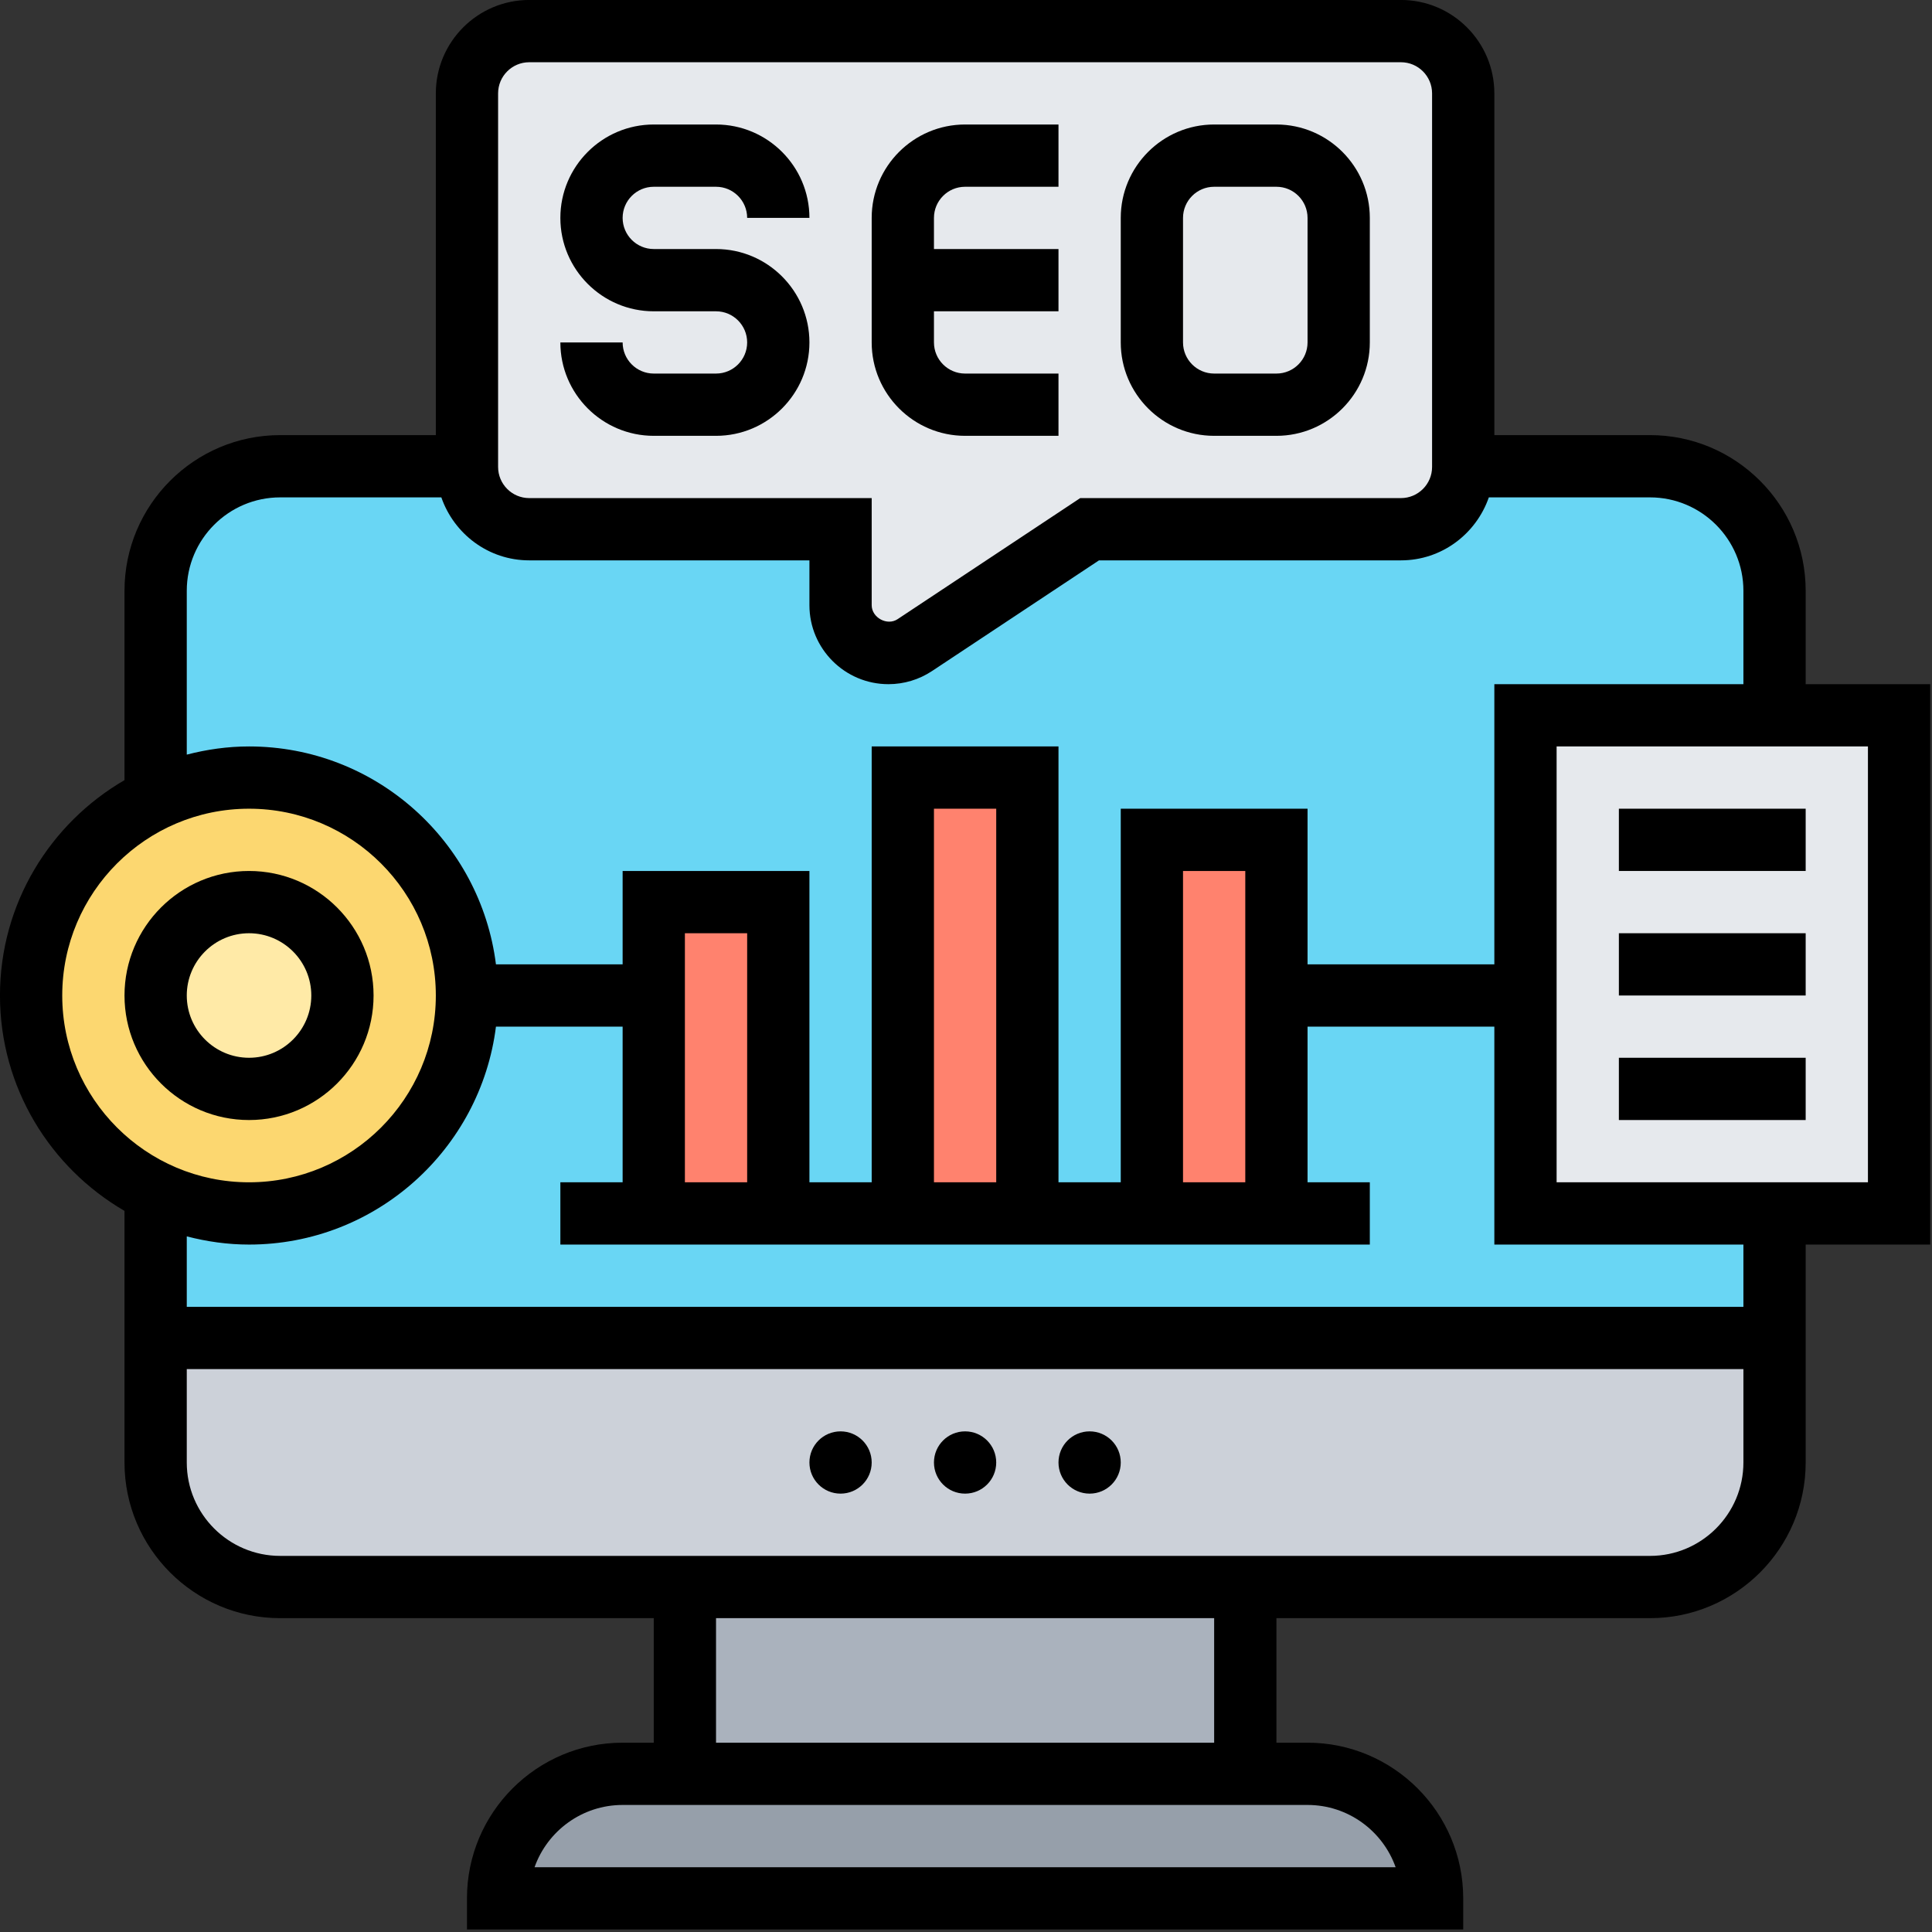 <?xml version="1.0" encoding="UTF-8" standalone="no"?>
<!DOCTYPE svg PUBLIC "-//W3C//DTD SVG 1.1//EN" "http://www.w3.org/Graphics/SVG/1.1/DTD/svg11.dtd">
<svg width="100%" height="100%" viewBox="0 0 70 70" version="1.1" xmlns="http://www.w3.org/2000/svg" xmlns:xlink="http://www.w3.org/1999/xlink" xml:space="preserve" xmlns:serif="http://www.serif.com/" style="fill-rule:evenodd;clip-rule:evenodd;stroke-linejoin:round;stroke-miterlimit:2;">
    <rect x="0" y="0" width="70" height="70" fill="#333333" stroke="none"/>
    <g transform="matrix(0.141,0,0,0.141,-1.129,-1.155)">
        <g>
            <g>
                <path d="M376,496L136,496C136,487.2 139.6,479.2 145.36,473.36C151.2,467.6 159.2,464 168,464L344,464C361.68,464 376,478.32 376,496Z" style="fill:rgb(150,159,170);fill-rule:nonzero;"/>
            </g>
            <g>
                <rect x="184" y="416" width="144" height="48" style="fill:rgb(170,178,189);fill-rule:nonzero;"/>
            </g>
            <g>
                <path d="M464,352L464,384C464,401.68 449.68,416 432,416L80,416C62.32,416 48,401.68 48,384L48,352L464,352Z" style="fill:rgb(204,209,217);fill-rule:nonzero;"/>
            </g>
            <g>
                <path d="M80,128L432,128C449.672,128 464,142.328 464,160L464,352L48,352L48,160C48,142.328 62.328,128 80,128Z" style="fill:rgb(105,214,244);fill-rule:nonzero;"/>
            </g>
            <g>
                <path d="M384,32.16L384,128.16C384,137.04 376.8,144.16 368,144.16L288,144.16L243.12,173.92C241.04,175.28 238.72,176 236.32,176C229.52,176 224,170.48 224,163.68L224,144.16L144,144.16C135.2,144.16 128,137.04 128,128.16L128,32.16C128,23.36 135.2,16.16 144,16.16L368,16.16C376.8,16.16 384,23.36 384,32.16Z" style="fill:rgb(230,233,237);fill-rule:nonzero;"/>
            </g>
            <g>
                <rect x="400" y="192" width="96" height="128" style="fill:rgb(230,233,237);fill-rule:nonzero;"/>
            </g>
            <g>
                <rect x="304" y="224" width="32" height="96" style="fill:rgb(255,130,110);fill-rule:nonzero;"/>
            </g>
            <g>
                <rect x="240" y="208" width="32" height="112" style="fill:rgb(255,130,110);fill-rule:nonzero;"/>
            </g>
            <g>
                <rect x="176" y="240" width="32" height="80" style="fill:rgb(255,130,110);fill-rule:nonzero;"/>
            </g>
            <g>
                <path d="M72,208C102.96,208 128,233.04 128,264C128,294.96 102.96,320 72,320C63.44,320 55.28,318.08 48.08,314.64C29.12,305.68 16,286.4 16,264C16,241.6 29.04,222.4 48,213.44C55.28,209.92 63.36,208 72,208Z" style="fill:rgb(252,215,112);fill-rule:nonzero;"/>
            </g>
            <g>
                <circle cx="72" cy="264" r="24" style="fill:rgb(255,234,167);"/>
            </g>
        </g>
        <g>
            <path d="M192,104.184L176,104.184C171.584,104.184 168,100.592 168,96.184L152,96.184C152,109.416 162.768,120.184 176,120.184L192,120.184C205.232,120.184 216,109.416 216,96.184C216,82.952 205.232,72.184 192,72.184L176,72.184C171.584,72.184 168,68.592 168,64.184C168,59.776 171.584,56.184 176,56.184L192,56.184C196.416,56.184 200,59.776 200,64.184L216,64.184C216,50.952 205.232,40.184 192,40.184L176,40.184C162.768,40.184 152,50.952 152,64.184C152,77.416 162.768,88.184 176,88.184L192,88.184C196.416,88.184 200,91.776 200,96.184C200,100.592 196.416,104.184 192,104.184Z" style="fill-rule:nonzero;"/>
            <path d="M256,120.184L280,120.184L280,104.184L256,104.184C251.584,104.184 248,100.592 248,96.184L248,88.184L280,88.184L280,72.184L248,72.184L248,64.184C248,59.776 251.584,56.184 256,56.184L280,56.184L280,40.184L256,40.184C242.768,40.184 232,50.952 232,64.184L232,96.184C232,109.416 242.768,120.184 256,120.184Z" style="fill-rule:nonzero;"/>
            <path d="M320,120.184L336,120.184C349.232,120.184 360,109.416 360,96.184L360,64.184C360,50.952 349.232,40.184 336,40.184L320,40.184C306.768,40.184 296,50.952 296,64.184L296,96.184C296,109.416 306.768,120.184 320,120.184ZM312,64.184C312,59.776 315.584,56.184 320,56.184L336,56.184C340.416,56.184 344,59.776 344,64.184L344,96.184C344,100.592 340.416,104.184 336,104.184L320,104.184C315.584,104.184 312,100.592 312,96.184L312,64.184Z" style="fill-rule:nonzero;"/>
            <path d="M504,184L472,184L472,160C472,137.944 454.056,120 432,120L392,120L392,32.184C392,18.952 381.232,8.184 368,8.184L144,8.184C130.768,8.184 120,18.952 120,32.184L120,120L80,120C57.944,120 40,137.944 40,160L40,208.656C20.904,219.744 8,240.376 8,264C8,287.624 20.904,308.256 40,319.344L40,384C40,406.056 57.944,424 80,424L176,424L176,456L168,456C145.944,456 128,473.944 128,496L128,504L384,504L384,496C384,473.944 366.056,456 344,456L336,456L336,424L432,424C454.056,424 472,406.056 472,384L472,328L504,328L504,184ZM136,32.184C136,27.776 139.584,24.184 144,24.184L368,24.184C372.416,24.184 376,27.776 376,32.184L376,128.184C376,132.592 372.416,136.184 368,136.184L285.584,136.184L238.664,167.288C236,169.08 232,166.92 232,163.704L232,136.184L144,136.184C139.584,136.184 136,132.592 136,128.184L136,32.184ZM56,160C56,146.768 66.768,136 80,136L121.416,136C124.68,145.384 133.512,152.184 144,152.184L216,152.184L216,163.704C216,174.896 225.104,184 236.296,184C240.296,184 244.168,182.832 247.504,180.624L290.408,152.184L368,152.184C378.48,152.184 387.32,145.384 390.584,136L432,136C445.232,136 456,146.768 456,160L456,184L392,184L392,256L344,256L344,216L296,216L296,312L280,312L280,200L232,200L232,312L216,312L216,232L168,232L168,256L135.448,256C131.488,224.48 104.576,200 72,200C66.464,200 61.128,200.776 56,202.104L56,160ZM312,312L312,232L328,232L328,312L312,312ZM264,312L248,312L248,216L264,216L264,312ZM200,312L184,312L184,248L200,248L200,312ZM24,264C24,237.528 45.528,216 72,216C98.472,216 120,237.528 120,264C120,290.472 98.472,312 72,312C45.528,312 24,290.472 24,264ZM366.632,488L145.368,488C148.672,478.688 157.568,472 168,472L344,472C354.432,472 363.328,478.688 366.632,488ZM320,456L192,456L192,424L320,424L320,456ZM432,408L80,408C66.768,408 56,397.232 56,384L56,360L456,360L456,384C456,397.232 445.232,408 432,408ZM456,344L56,344L56,325.896C61.128,327.224 66.464,328 72,328C104.576,328 131.488,303.52 135.448,272L168,272L168,312L152,312L152,328L360,328L360,312L344,312L344,272L392,272L392,328L456,328L456,344ZM488,312L408,312L408,200L488,200L488,312Z" style="fill-rule:nonzero;"/>
            <circle cx="224" cy="384" r="8"/>
            <circle cx="256" cy="384" r="8"/>
            <circle cx="288" cy="384" r="8"/>
            <path d="M104,264C104,246.352 89.648,232 72,232C54.352,232 40,246.352 40,264C40,281.648 54.352,296 72,296C89.648,296 104,281.648 104,264ZM56,264C56,255.176 63.176,248 72,248C80.824,248 88,255.176 88,264C88,272.824 80.824,280 72,280C63.176,280 56,272.824 56,264Z" style="fill-rule:nonzero;"/>
            <rect x="424" y="216" width="48" height="16" style="fill-rule:nonzero;"/>
            <rect x="424" y="248" width="48" height="16" style="fill-rule:nonzero;"/>
            <rect x="424" y="280" width="48" height="16" style="fill-rule:nonzero;"/>
        </g>
    </g>
</svg>
